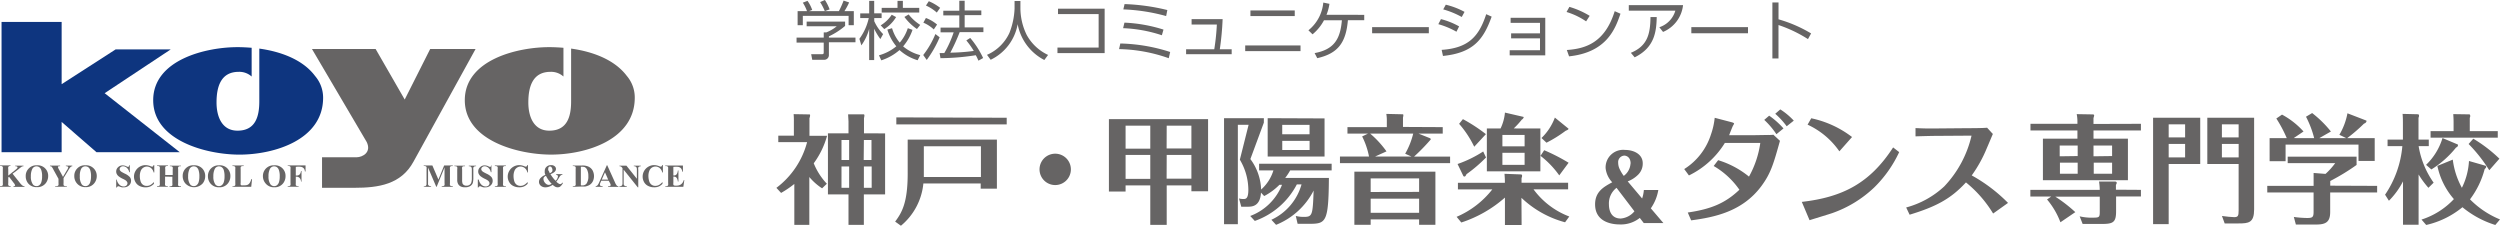 <svg id="logo" xmlns="http://www.w3.org/2000/svg" width="400" height="36.118" viewBox="0 0 400 36.118">
  <g id="ベース">
    <path id="パス_4994" data-name="パス 4994" d="M28.846,25.516,16.826,16.073,27.4,9.065H18.584L9.945,14.631V4.67H.33V25.516H9.945V20.671l5.574,4.845Z" transform="translate(-0.082 -1.162)" fill="#0e357f"/>
    <path id="パス_4995" data-name="パス 4995" d="M75.2,25.311,66.44,10.43H76.626l4.657,8.09,4.079-8.09h7.264L82.689,28.459c-1.983,3.651-5.6,4.184-9.443,4.184H68.055V27.76h5.536C74.583,27.738,76,26.949,75.2,25.311Z" transform="translate(-16.53 -2.595)" fill="#666464"/>
    <path id="パス_4996" data-name="パス 4996" d="M58.531,14.66c-1.968-2.644-5.521-3.914-8.924-4.387v8.451c0,2.419-.616,4.68-3.486,4.68-2.547,0-3.358-2.329-3.358-4.507,0-2.456.646-4.905,3.553-4.905a2.952,2.952,0,0,1,2.066.751v-4.6c-.751-.06-1.5-.1-2.163-.1-5.048-.03-13.589,1.976-13.589,8.489s8.609,8.706,13.8,8.706c5.544,0,13.386-2.351,13.386-9.1a5.319,5.319,0,0,0-1.285-3.478Z" transform="translate(-8.118 -2.498)" fill="#0e357f"/>
    <path id="パス_4997" data-name="パス 4997" d="M124.932,14.66c-1.976-2.644-5.521-3.914-8.924-4.387v8.451c0,2.419-.616,4.68-3.486,4.68-2.554,0-3.358-2.329-3.358-4.507,0-2.456.646-4.905,3.553-4.905a2.952,2.952,0,0,1,2.066.751v-4.6c-.751-.06-1.5-.1-2.163-.1C107.541,10.01,99,12.016,99,18.528s8.609,8.706,13.807,8.706c5.544,0,13.386-2.351,13.386-9.1a5.319,5.319,0,0,0-1.262-3.478Z" transform="translate(-24.631 -2.498)" fill="#666464"/>
    <path id="パス_4998" data-name="パス 4998" d="M2.013,36.56l1.194,1.5a2.066,2.066,0,0,0,.436.428.518.518,0,0,0,.278.075v.1H2.156v-.1a.391.391,0,0,0,.218-.053.105.105,0,0,0,.045-.09.939.939,0,0,0-.225-.391l-.751-.984-.12.113v.9a.916.916,0,0,0,0,.323.233.233,0,0,0,.113.113.631.631,0,0,0,.27.045v.1H0v-.1H.113a.428.428,0,0,0,.233-.053.21.21,0,0,0,.105-.12,1.187,1.187,0,0,0,0-.308V35.808a1.3,1.3,0,0,0,0-.323.27.27,0,0,0-.113-.113.383.383,0,0,0-.225-.053H0v-.09H1.683v.09a.511.511,0,0,0-.263.053.233.233,0,0,0-.1.12.864.864,0,0,0,0,.316V36.86l1.224-.977c.173-.143.263-.255.263-.338A.173.173,0,0,0,2.7,35.4a.751.751,0,0,0-.27-.038v-.09h1.33v.09a.684.684,0,0,0-.278.068A4,4,0,0,0,3,35.808Z" transform="translate(0 -8.765)" fill="#666464"/>
    <path id="パス_4999" data-name="パス 4999" d="M7.253,35.208A1.675,1.675,0,0,1,9.07,36.943a1.855,1.855,0,0,1-.376,1.112,1.683,1.683,0,0,1-1.412.646,1.713,1.713,0,0,1-1.412-.6,1.765,1.765,0,0,1-.391-1.157,1.66,1.66,0,0,1,.511-1.255A1.638,1.638,0,0,1,7.253,35.208Zm0,.165a.751.751,0,0,0-.751.473,2.6,2.6,0,0,0-.2,1.119,2.141,2.141,0,0,0,.308,1.277.691.691,0,0,0,.593.293.661.661,0,0,0,.428-.128.992.992,0,0,0,.346-.5,2.885,2.885,0,0,0,.12-.916,2.839,2.839,0,0,0-.128-1.007.969.969,0,0,0-.316-.473.751.751,0,0,0-.376-.135Z" transform="translate(-1.363 -8.758)" fill="#666464"/>
    <path id="パス_5000" data-name="パス 5000" d="M14.226,35.28v.09a.533.533,0,0,0-.255.1,2.84,2.84,0,0,0-.4.571l-.751,1.224v.811a1.345,1.345,0,0,0,0,.323.4.4,0,0,0,.113.113.436.436,0,0,0,.21.045h.2v.1H11.484v-.1h.18a.458.458,0,0,0,.24-.053.24.24,0,0,0,.105-.12,1.187,1.187,0,0,0,0-.308v-.684l-.8-1.45a2.524,2.524,0,0,0-.3-.5.518.518,0,0,0-.263-.075v-.09h1.623v.09H12.19a.361.361,0,0,0-.21.045c-.038,0-.06.053-.06.09a1.5,1.5,0,0,0,.2.451l.608,1.127.608-1.029a1.4,1.4,0,0,0,.233-.5.135.135,0,0,0-.068-.113.661.661,0,0,0-.316-.075v-.09Z" transform="translate(-2.65 -8.778)" fill="#666464"/>
    <path id="パス_5001" data-name="パス 5001" d="M17.593,35.208a1.69,1.69,0,0,1,1.825,1.735,1.818,1.818,0,0,1-.383,1.112,1.668,1.668,0,0,1-1.4.646,1.713,1.713,0,0,1-1.412-.624,1.773,1.773,0,0,1-.4-1.157,1.668,1.668,0,0,1,.518-1.255A1.63,1.63,0,0,1,17.593,35.208Zm0,.165a.751.751,0,0,0-.706.473,2.6,2.6,0,0,0-.18,1.119,2.208,2.208,0,0,0,.3,1.277.706.706,0,0,0,.6.293.676.676,0,0,0,.428-.128.977.977,0,0,0,.338-.5,2.862,2.862,0,0,0,.128-.916,3,3,0,0,0-.128-1.007.969.969,0,0,0-.316-.473.751.751,0,0,0-.436-.135Z" transform="translate(-3.936 -8.758)" fill="#666464"/>
    <path id="パス_5002" data-name="パス 5002" d="M26.933,35.17V36.3h-.1a1.187,1.187,0,0,0-.361-.684.894.894,0,0,0-.616-.263.571.571,0,0,0-.4.143.421.421,0,0,0-.15.308.376.376,0,0,0,.053.2.849.849,0,0,0,.233.233c.083.053.255.15.541.293a2.472,2.472,0,0,1,.8.548.932.932,0,0,1,.2.593.992.992,0,0,1-.331.751,1.194,1.194,0,0,1-.841.3,1.278,1.278,0,0,1-.3,0,3.345,3.345,0,0,1-.361-.12.451.451,0,0,0-.2-.053.2.2,0,0,0-.135.053.353.353,0,0,0-.12.15h-.09V37.484h.09a1.457,1.457,0,0,0,.428.819.954.954,0,0,0,.669.285.631.631,0,0,0,.451-.158.473.473,0,0,0,.165-.353.436.436,0,0,0-.068-.225.751.751,0,0,0-.188-.218,2.727,2.727,0,0,0-.466-.263,3.456,3.456,0,0,1-.661-.391,1.044,1.044,0,0,1-.308-.353.834.834,0,0,1-.113-.436.9.9,0,0,1,.3-.684,1.007,1.007,0,0,1,.751-.293,1.5,1.5,0,0,1,.323.045,1.306,1.306,0,0,1,.285.113.751.751,0,0,0,.24.083.12.12,0,0,0,.1-.045.511.511,0,0,0,.075-.2Z" transform="translate(-6.163 -8.75)" fill="#666464"/>
    <path id="パス_5003" data-name="パス 5003" d="M31.785,35.17v1.179h-.1a1.3,1.3,0,0,0-.413-.706A1.089,1.089,0,0,0,30.6,35.4a1.029,1.029,0,0,0-.586.188,1.074,1.074,0,0,0-.383.473,2.179,2.179,0,0,0-.158.841,2.855,2.855,0,0,0,.113.826,1.082,1.082,0,0,0,.361.563.992.992,0,0,0,.631.2,1.164,1.164,0,0,0,.586-.143,2.088,2.088,0,0,0,.563-.481v.293a1.908,1.908,0,0,1-.593.428,1.788,1.788,0,0,1-.751.135,2.081,2.081,0,0,1-.962-.218,1.5,1.5,0,0,1-.646-.624A1.705,1.705,0,0,1,28.54,37a1.758,1.758,0,0,1,.255-.916,1.788,1.788,0,0,1,.684-.676,1.878,1.878,0,0,1,.916-.24,2.171,2.171,0,0,1,.751.158,1.089,1.089,0,0,0,.293.09.218.218,0,0,0,.143-.06.338.338,0,0,0,.075-.188Z" transform="translate(-7.101 -8.75)" fill="#666464"/>
    <path id="パス_5004" data-name="パス 5004" d="M34.732,37.025v1.037a.977.977,0,0,0,0,.323.293.293,0,0,0,.105.113.5.5,0,0,0,.225.045h.113v.1H33.44v-.1h.113a.428.428,0,0,0,.233-.053.2.2,0,0,0,.1-.12.841.841,0,0,0,0-.308V35.808a.917.917,0,0,0,0-.323.218.218,0,0,0-.105-.113.421.421,0,0,0-.225-.053H33.44v-.09h1.765v.09h-.113a.428.428,0,0,0-.233.053.225.225,0,0,0-.1.12.894.894,0,0,0,0,.316v.962h1.194v-.924a.916.916,0,0,0,0-.323.2.2,0,0,0-.113-.113.383.383,0,0,0-.225-.053h-.113v-.09h1.773v.09h-.113a.413.413,0,0,0-.233.053.24.24,0,0,0-.105.12.894.894,0,0,0,0,.315V38.1a.976.976,0,0,0,0,.323.263.263,0,0,0,.113.113.5.5,0,0,0,.225.045h.113v.1H35.446v-.1h.113a.413.413,0,0,0,.233-.053.21.21,0,0,0,.105-.12.841.841,0,0,0,0-.308V37.048Z" transform="translate(-8.32 -8.765)" fill="#666464"/>
    <path id="パス_5005" data-name="パス 5005" d="M40.7,35.209a1.735,1.735,0,0,1,1.315.473,1.713,1.713,0,0,1,.5,1.262,1.855,1.855,0,0,1-.376,1.134,1.886,1.886,0,0,1-2.825,0,1.773,1.773,0,0,1-.4-1.157,1.668,1.668,0,0,1,.518-1.255A1.638,1.638,0,0,1,40.7,35.209Zm0,.165a.751.751,0,0,0-.714.473,2.6,2.6,0,0,0-.2,1.119,2.141,2.141,0,0,0,.308,1.277.691.691,0,0,0,.593.293.661.661,0,0,0,.428-.128.992.992,0,0,0,.346-.5,2.884,2.884,0,0,0,.12-.916,3,3,0,0,0-.128-1.007.969.969,0,0,0-.315-.473.751.751,0,0,0-.413-.135Z" transform="translate(-9.683 -8.759)" fill="#666464"/>
    <path id="パス_5006" data-name="パス 5006" d="M46.063,35.208a1.675,1.675,0,0,1,1.818,1.735,1.855,1.855,0,0,1-.376,1.134,1.683,1.683,0,0,1-1.412.646A1.713,1.713,0,0,1,44.68,38.1a1.765,1.765,0,0,1-.391-1.157,1.7,1.7,0,0,1,1.773-1.735Zm0,.165a.751.751,0,0,0-.706.473,2.6,2.6,0,0,0-.2,1.119,2.148,2.148,0,0,0,.3,1.277.691.691,0,0,0,.593.293.661.661,0,0,0,.428-.128.992.992,0,0,0,.346-.5,2.885,2.885,0,0,0,.12-.916,3.282,3.282,0,0,0-.12-1.007.924.924,0,0,0-.323-.473.751.751,0,0,0-.413-.135Z" transform="translate(-11.019 -8.758)" fill="#666464"/>
    <path id="パス_5007" data-name="パス 5007" d="M52.643,37.466l-.128,1.194h-3v-.1h.113a.428.428,0,0,0,.233-.053.24.24,0,0,0,.105-.12,1.187,1.187,0,0,0,0-.308V35.828a1.3,1.3,0,0,0,0-.323.27.27,0,0,0-.113-.113.421.421,0,0,0-.225-.053H49.51v-.09h1.8v.09H51.17a.458.458,0,0,0-.24.053.278.278,0,0,0-.105.12,1.269,1.269,0,0,0,0,.315v2.156a1,1,0,0,0,0,.331.158.158,0,0,0,.113.105,1.1,1.1,0,0,0,.308,0h.278a1,1,0,0,0,.451-.1.841.841,0,0,0,.308-.3,2.186,2.186,0,0,0,.248-.608Z" transform="translate(-12.318 -8.77)" fill="#666464"/>
    <path id="パス_5008" data-name="パス 5008" d="M57.8,35.208a1.675,1.675,0,0,1,1.818,1.735,1.81,1.81,0,0,1-.376,1.134,1.683,1.683,0,0,1-1.4.646,1.713,1.713,0,0,1-1.42-.623A1.765,1.765,0,0,1,56,36.943a1.7,1.7,0,0,1,1.773-1.735Zm0,.165a.751.751,0,0,0-.706.473,2.479,2.479,0,0,0-.2,1.119,2.141,2.141,0,0,0,.308,1.277.751.751,0,0,0,1.029.165,1.029,1.029,0,0,0,.338-.5,2.885,2.885,0,0,0,.12-.916,2.839,2.839,0,0,0-.128-1.007.969.969,0,0,0-.316-.473.751.751,0,0,0-.413-.135Z" transform="translate(-13.933 -8.758)" fill="#666464"/>
    <path id="パス_5009" data-name="パス 5009" d="M62.572,35.463v1.39h.09a.909.909,0,0,0,.376-.068.6.6,0,0,0,.233-.225,1.029,1.029,0,0,0,.135-.436h.083v1.7h-.083a.886.886,0,0,0-.263-.631.751.751,0,0,0-.481-.158h-.09v1.029a1.39,1.39,0,0,0,0,.323.4.4,0,0,0,.113.113.5.5,0,0,0,.225.045h.113v.1H61.28v-.1h.105a.436.436,0,0,0,.24-.053.18.18,0,0,0,.1-.12.841.841,0,0,0,0-.308V35.808a.917.917,0,0,0,0-.323.218.218,0,0,0-.105-.113.428.428,0,0,0-.233-.053H61.28v-.09h2.855V36.2h-.105a.864.864,0,0,0-.18-.5.751.751,0,0,0-.413-.233,2.876,2.876,0,0,0-.556-.038Z" transform="translate(-15.246 -8.765)" fill="#666464"/>
    <path id="パス_5010" data-name="パス 5010" d="M92.6,37.5l.916-2.254H94.9v.09h-.113a.458.458,0,0,0-.24.053.263.263,0,0,0-.1.12,1.066,1.066,0,0,0,0,.308v2.254a1.248,1.248,0,0,0,0,.323.315.315,0,0,0,.113.113.5.5,0,0,0,.225.045H94.9v.1H93.135v-.1h.105a.436.436,0,0,0,.24-.053.233.233,0,0,0,.1-.12.842.842,0,0,0,0-.308V35.563l-1.262,3.095h-.06l-1.315-3.065v2.381a2.7,2.7,0,0,0,0,.308.353.353,0,0,0,.143.2.609.609,0,0,0,.346.075v.1H90.265v-.1h0a.5.5,0,0,0,.21,0,.255.255,0,0,0,.143-.1.5.5,0,0,0,.083-.18s0-.105,0-.263V35.811a1.089,1.089,0,0,0,0-.316.27.27,0,0,0-.113-.113.428.428,0,0,0-.233-.053H90.25v-.09h1.382Z" transform="translate(-22.454 -8.768)" fill="#666464"/>
    <path id="パス_5011" data-name="パス 5011" d="M96.72,35.28h1.75v.09h-.09a.751.751,0,0,0-.27.038.233.233,0,0,0-.105.12,1.143,1.143,0,0,0,0,.361v1.66a1.713,1.713,0,0,0,.068.6.533.533,0,0,0,.225.24.751.751,0,0,0,.4.1.826.826,0,0,0,.466-.12.751.751,0,0,0,.293-.338,2.254,2.254,0,0,0,.1-.751v-1.39a.676.676,0,0,0-.053-.323.24.24,0,0,0-.12-.135.751.751,0,0,0-.315-.06v-.09h1.172v.09h-.068a.458.458,0,0,0-.24.06.353.353,0,0,0-.135.173.848.848,0,0,0,0,.285v1.285a3.335,3.335,0,0,1-.083.864.992.992,0,0,1-.383.488,1.427,1.427,0,0,1-.834.218,1.615,1.615,0,0,1-.676-.113.954.954,0,0,1-.458-.413,1.322,1.322,0,0,1-.143-.669v-1.66a1.141,1.141,0,0,0,0-.361.248.248,0,0,0-.113-.12.827.827,0,0,0-.293-.038Z" transform="translate(-24.064 -8.778)" fill="#666464"/>
    <path id="パス_5012" data-name="パス 5012" d="M103.953,35.17V36.3h-.1a1.187,1.187,0,0,0-.361-.684.894.894,0,0,0-.616-.263.571.571,0,0,0-.4.143.421.421,0,0,0-.15.308.451.451,0,0,0,.053.2.849.849,0,0,0,.233.233c.083.053.255.15.541.293a2.389,2.389,0,0,1,.8.548.931.931,0,0,1,.2.593.962.962,0,0,1-.331.751,1.2,1.2,0,0,1-.841.3,1.314,1.314,0,0,1-.3,0,1.429,1.429,0,0,1-.361-.12.451.451,0,0,0-.2-.053.2.2,0,0,0-.135.053.308.308,0,0,0-.12.15h-.09V37.484h.158a1.5,1.5,0,0,0,.421.819.977.977,0,0,0,.684.285.631.631,0,0,0,.443-.158.451.451,0,0,0,.165-.353.5.5,0,0,0-.06-.225.871.871,0,0,0-.2-.218,2.728,2.728,0,0,0-.466-.263,3.711,3.711,0,0,1-.661-.391,1.135,1.135,0,0,1-.308-.353.834.834,0,0,1-.113-.436.9.9,0,0,1,.3-.684,1.007,1.007,0,0,1,.751-.293,1.5,1.5,0,0,1,.323.045,1.306,1.306,0,0,1,.285.113.751.751,0,0,0,.233.083.128.128,0,0,0,.105-.045.51.51,0,0,0,.075-.2Z" transform="translate(-25.325 -8.75)" fill="#666464"/>
    <path id="パス_5013" data-name="パス 5013" d="M107.165,38.563v.1H105.4v-.1h.113a.428.428,0,0,0,.233-.053.24.24,0,0,0,.105-.12,1.188,1.188,0,0,0,0-.308V35.828a1.3,1.3,0,0,0,0-.323.233.233,0,0,0-.113-.113.421.421,0,0,0-.225-.053H105.4v-.09h1.765v.09h-.105a.436.436,0,0,0-.24.053.278.278,0,0,0-.105.12,1.269,1.269,0,0,0,0,.315v2.254a.976.976,0,0,0,0,.323.293.293,0,0,0,.105.113.511.511,0,0,0,.233.045Z" transform="translate(-26.223 -8.77)" fill="#666464"/>
    <path id="パス_5014" data-name="パス 5014" d="M111.378,35.17v1.179h-.09a1.254,1.254,0,0,0-.413-.706,1.089,1.089,0,0,0-.676-.248,1.029,1.029,0,0,0-.586.188,1.074,1.074,0,0,0-.383.473,2.178,2.178,0,0,0-.158.841,2.855,2.855,0,0,0,.113.826,1.082,1.082,0,0,0,.361.563,1.007,1.007,0,0,0,.631.2,1.164,1.164,0,0,0,.586-.143,2.088,2.088,0,0,0,.563-.481v.293a2,2,0,0,1-.593.428,1.765,1.765,0,0,1-.751.135,2.081,2.081,0,0,1-.962-.218,1.5,1.5,0,0,1-.646-.623A1.705,1.705,0,0,1,108.14,37a1.758,1.758,0,0,1,.255-.916,1.788,1.788,0,0,1,.684-.676,1.878,1.878,0,0,1,.916-.24,2.208,2.208,0,0,1,.751.158,1.172,1.172,0,0,0,.293.09.188.188,0,0,0,.135-.06.293.293,0,0,0,.083-.188Z" transform="translate(-26.905 -8.75)" fill="#666464"/>
    <path id="パス_5015" data-name="パス 5015" d="M117.512,36.612h1.037v.1a.556.556,0,0,0-.278.105,1.4,1.4,0,0,0-.263.368,5.258,5.258,0,0,1-.443.639,2.51,2.51,0,0,0,.413.316.428.428,0,0,0,.218.068.436.436,0,0,0,.338-.24l.1.053a1.5,1.5,0,0,1-.436.571.676.676,0,0,1-.4.128.887.887,0,0,1-.376-.083,1.8,1.8,0,0,1-.428-.316,2.411,2.411,0,0,1-.586.3,1.66,1.66,0,0,1-.571.1,1.082,1.082,0,0,1-.751-.255.8.8,0,0,1-.285-.608.887.887,0,0,1,.27-.646,2.1,2.1,0,0,1,.751-.481,1.959,1.959,0,0,1-.1-.323,1.335,1.335,0,0,1,0-.293A.879.879,0,0,1,116,35.44a1,1,0,0,1,.751-.27.811.811,0,0,1,.556.18.549.549,0,0,1,.21.413.638.638,0,0,1-.218.481,1.893,1.893,0,0,1-.661.368,5.418,5.418,0,0,0,.819,1.067,1.149,1.149,0,0,0,.376-.7.248.248,0,0,0-.075-.18.323.323,0,0,0-.21-.09Zm-1.593.27a.751.751,0,0,0-.285.18.443.443,0,0,0-.12.308.947.947,0,0,0,.135.473,1.179,1.179,0,0,0,.331.361.706.706,0,0,0,.383.128.661.661,0,0,0,.218-.045l.255-.12A4.9,4.9,0,0,1,115.919,36.882Zm.593-.421a.789.789,0,0,0,.353-.21.383.383,0,0,0,.09-.263.751.751,0,0,0-.15-.473.3.3,0,0,0-.24-.128.255.255,0,0,0-.2.09.33.33,0,0,0-.083.248.824.824,0,0,0,0,.263A1.459,1.459,0,0,1,116.513,36.461Z" transform="translate(-28.562 -8.75)" fill="#666464"/>
    <path id="パス_5016" data-name="パス 5016" d="M122,38.66v-.1h.113a.458.458,0,0,0,.225-.045.331.331,0,0,0,.12-.128,1.112,1.112,0,0,0,0-.308V35.828a1.166,1.166,0,0,0,0-.323.233.233,0,0,0-.113-.113.4.4,0,0,0-.225-.053H122v-.09h1.5a2.381,2.381,0,0,1,.977.165,1.5,1.5,0,0,1,.684.608,1.968,1.968,0,0,1,.12,1.585,1.458,1.458,0,0,1-.3.5,1.323,1.323,0,0,1-.421.316,2.178,2.178,0,0,1-.578.188,3.409,3.409,0,0,1-.481,0Zm1.292-3.2V38.1a.894.894,0,0,0,0,.263.1.1,0,0,0,.068.068.391.391,0,0,0,.188,0,.751.751,0,0,0,.646-.285,1.968,1.968,0,0,0,.293-1.194,2.254,2.254,0,0,0-.2-1.037.864.864,0,0,0-.413-.421,1.878,1.878,0,0,0-.586-.038Z" transform="translate(-30.353 -8.769)" fill="#666464"/>
    <path id="パス_5017" data-name="パス 5017" d="M128.958,37.676h-1.194l-.143.331a.826.826,0,0,0-.075.27.24.24,0,0,0,.12.218,1.2,1.2,0,0,0,.331.053v.1H126.87v-.1a.5.5,0,0,0,.3-.15,2.126,2.126,0,0,0,.285-.511l1.209-2.7h.053l1.255,2.772a1.727,1.727,0,0,0,.293.5.368.368,0,0,0,.24.09v.1h-1.645v-.1h.068a.5.5,0,0,0,.278-.053.143.143,0,0,0,.06-.113.374.374,0,0,0,0-.09l-.075-.2Zm-.083-.18-.511-1.172-.518,1.172Z" transform="translate(-31.565 -8.755)" fill="#666464"/>
    <path id="パス_5018" data-name="パス 5018" d="M133.049,35.28l1.675,2.1v-1.45a.668.668,0,0,0-.09-.413.473.473,0,0,0-.4-.143v-.09h1.119v.09a.984.984,0,0,0-.293.075.286.286,0,0,0-.113.143.9.9,0,0,0,0,.338v2.817h-.083l-2.254-2.817v2.148c0,.2,0,.331.135.4a.466.466,0,0,0,.3.1h.075v.1H131.93v-.1a.541.541,0,0,0,.391-.113.534.534,0,0,0,.105-.383V35.686l-.068-.09a.616.616,0,0,0-.188-.173.668.668,0,0,0-.24-.053v-.09Z" transform="translate(-32.824 -8.778)" fill="#666464"/>
    <path id="パス_5019" data-name="パス 5019" d="M140.118,35.17v1.179h-.1a1.247,1.247,0,0,0-.406-.706,1.05,1.05,0,0,0-1.653.413,2.18,2.18,0,0,0-.158.841,2.848,2.848,0,0,0,.12.826,1.082,1.082,0,0,0,.361.563.977.977,0,0,0,.631.2,1.21,1.21,0,0,0,.586-.143,2.073,2.073,0,0,0,.556-.481v.293a1.885,1.885,0,0,1-.586.428,1.818,1.818,0,0,1-.751.135,2.081,2.081,0,0,1-.962-.218,1.5,1.5,0,0,1-.654-.624A1.773,1.773,0,0,1,136.88,37a1.818,1.818,0,0,1,.939-1.593,1.848,1.848,0,0,1,.909-.24,2.141,2.141,0,0,1,.751.158,1.2,1.2,0,0,0,.3.09.188.188,0,0,0,.135-.06.293.293,0,0,0,.075-.188Z" transform="translate(-34.056 -8.75)" fill="#666464"/>
    <path id="パス_5020" data-name="パス 5020" d="M142.987,35.468v1.375h.068a.533.533,0,0,0,.466-.2,1.322,1.322,0,0,0,.188-.6h.09v1.773h-.09a1.435,1.435,0,0,0-.128-.473.526.526,0,0,0-.225-.248.8.8,0,0,0-.368-.068v.954a1.5,1.5,0,0,0,0,.346.188.188,0,0,0,.09.1.361.361,0,0,0,.21.045h.2a1.187,1.187,0,0,0,.751-.225,1.262,1.262,0,0,0,.413-.669h.09l-.158,1.082H141.7v-.1h.113a.473.473,0,0,0,.24-.053.233.233,0,0,0,.1-.12.842.842,0,0,0,0-.308V35.828a1.853,1.853,0,0,0,0-.285.241.241,0,0,0-.09-.135.458.458,0,0,0-.263-.068h-.113v-.09h2.832v1h-.09a1.359,1.359,0,0,0-.2-.526.834.834,0,0,0-.376-.24,2.57,2.57,0,0,0-.526-.038Z" transform="translate(-35.25 -8.77)" fill="#666464"/>
    <path id="パス_5021" data-name="パス 5021" d="M172.679,36.179a9.082,9.082,0,0,1-2.043-1.81v7.655h-2.4V35.48a16.164,16.164,0,0,1-2.118,1.435l-.751-.811a13.379,13.379,0,0,0,4.913-7.317H165.67V27.751h2.494V25.58a12.561,12.561,0,0,0-.038-1.27l2.532.045c.1,0,.1.09.1.143a1.293,1.293,0,0,1-.1.458v2.817h2.817a13.394,13.394,0,0,1-2.133,4.4,10.45,10.45,0,0,0,2.1,3.275ZM182.76,27.39v9.766h-3.4v4.875h-2.456V37.148h-3.29V27.382h3.29V25.5c0-.09-.06-.977-.06-1.164h2.441c.075,0,.165,0,.165.21a2.447,2.447,0,0,1-.068.4v2.434Zm-5.754,1.059h-1.224v3.2h1.224Zm0,4.237h-1.224V36.1h1.224Zm2.329-1.037h1.247v-3.2h-1.217Zm.03,4.447h1.247v-3.41h-1.247Z" transform="translate(-41.144 -6.048)" fill="#666464"/>
    <path id="パス_5022" data-name="パス 5022" d="M195.175,35.577a10.013,10.013,0,0,1-3.591,6.761l-.924-.661c1.037-1.4,2.006-2.93,2.006-7.692V28.561h14.273v7.85h-2.592v-.834ZM208.509,25.06v1.059H190.848V25Zm-4.124,9.48V29.627H195.25V34.54Z" transform="translate(-47.436 -6.22)" fill="#666464"/>
    <path id="パス_5023" data-name="パス 5023" d="M226.418,35.272a2.509,2.509,0,1,1-.735-1.8A2.524,2.524,0,0,1,226.418,35.272Z" transform="translate(-55.076 -8.146)" fill="#666464"/>
    <path id="パス_5024" data-name="パス 5024" d="M245.437,42.287h-2.629v-6.31h-3.951v.977H236.19V25.37h15.865V36.916h-2.667v-.939h-3.951Zm-2.629-15.865h-3.951V30.1h3.951Zm0,4.68h-3.951v3.831h3.951Zm2.614-1.037h3.966V26.422h-3.951Zm0,4.838h3.966V31.1h-3.951Z" transform="translate(-58.764 -6.312)" fill="#666464"/>
    <path id="パス_5025" data-name="パス 5025" d="M264.9,40.818a8.761,8.761,0,0,0,5.086-4.988h-.413a9.765,9.765,0,0,1-2.441,1.8l-.511-.548c-.128,2.254-1.5,2.254-2.133,2.254h-1.022l-.361-1.322a2.532,2.532,0,0,0,.684.09c.376,0,.811,0,.811-1.5a9.533,9.533,0,0,0-1.36-4.793l1.4-5.581h-1.72v15.9H260.71V25.17h6.37v.714l-2.156,5.829a8.631,8.631,0,0,1,1.72,4.875,6.709,6.709,0,0,0,1.968-3.065h-2.291V32.464h11.606v1.059h-6.633a9.13,9.13,0,0,1-.8,1.209h6.994c-.053,7.106-.466,7.339-3.133,7.339h-1.871l-.293-1.255a5.168,5.168,0,0,0,1.285.15c1.382,0,1.42-.285,1.57-4.214a11.629,11.629,0,0,1-6.01,5.484l-.751-.811a8.849,8.849,0,0,0,4.823-5.657h-.751a12.1,12.1,0,0,1-6.723,5.844Zm11.892-15.61v6.1h-9.1V25.17Zm-2.4,2.532v-1.5h-4.372v1.5ZM270.025,28.8v1.457H274.4V28.8Z" transform="translate(-64.864 -6.262)" fill="#666464"/>
    <path id="パス_5026" data-name="パス 5026" d="M301.844,26.378v1.037h-3.869l1.871.751a.413.413,0,0,1,.09.173,32,32,0,0,1-2.682,2.757h5.769V32.14H285.4V31.081h4.65a12.309,12.309,0,0,0-1.1-3.215l.931-.451H286.6V26.378h6.3v-.969a6.249,6.249,0,0,0-.083-1.149l2.577.06c.09,0,.15,0,.15.165a2.263,2.263,0,0,1-.06.361v1.5ZM290.313,41.14V42h-2.607V33.507h12.966V42h-2.607V41.14Zm-.075-13.724a15.584,15.584,0,0,1,2.607,2.84l-1.825.826h5.822l-1.007-.451a12.373,12.373,0,0,0,1.285-3.215Zm7.828,9.322V34.582h-7.752v2.171Zm0,3.343V37.827h-7.752V40.08Z" transform="translate(-71.007 -6.036)" fill="#666464"/>
    <path id="パス_5027" data-name="パス 5027" d="M320.647,41.964H317.98V37.577A19.839,19.839,0,0,1,311,41.566l-.751-.909a14.412,14.412,0,0,0,5.709-4.387h-5.5V35.21h7.512v-.323c0-.323-.038-.826-.06-1.112l2.689.1a.248.248,0,0,1,.128.2.925.925,0,0,1-.09.376V35.2h7.452v1.059h-5.536a12.65,12.65,0,0,0,5.724,4.349l-.676.924a16.2,16.2,0,0,1-6.979-3.914Zm-5.694-10.8a22.846,22.846,0,0,1-3.118,2.667c-.135.27-.21.383-.323.383a.345.345,0,0,1-.173-.06l-.939-1.946a18.777,18.777,0,0,0,4.1-2.006Zm-1.886-1.72a16.277,16.277,0,0,0-2.419-3.666l.608-.751a26.355,26.355,0,0,1,3.681,2.4Zm10.584-2.922v6.858h-8.564V26.519h2.194a7.353,7.353,0,0,0,.7-2.539l2.952.684c.06.038.038.09.038.113a.749.749,0,0,1-.3.338,12.864,12.864,0,0,1-1.285,1.4Zm-6.077,2.855h3.553V27.556h-3.553Zm3.553,1.037h-3.553v1.931h3.553Zm5.544,3.613a14.6,14.6,0,0,0-3-3.125L324.26,30a29.9,29.9,0,0,1,3.906,2.006Zm1.435-7.512c.188.143-.285.323-.413.376a20.677,20.677,0,0,1-3.065,1.908l-.8-.751a8.812,8.812,0,0,0,2.141-3.268Z" transform="translate(-77.19 -5.966)" fill="#666464"/>
    <path id="パス_5028" data-name="パス 5028" d="M347.267,39.7a5.567,5.567,0,0,0,.278-1.36h2.314a7.25,7.25,0,0,1-1.2,2.937l2.013,2.359h-3.14l-.639-.826a4.83,4.83,0,0,1-3.2,1.044c-.751,0-3.951-.12-3.951-3.215,0-2.051,1.4-2.8,2.742-3.531a3.883,3.883,0,0,1-1.059-2.254,2.812,2.812,0,0,1,3.1-2.922c1.375,0,2.84.654,2.84,2.141a2.479,2.479,0,0,1-.669,1.75,4.709,4.709,0,0,1-1.735,1.142Zm-4.094-1.705a3.147,3.147,0,0,0-1.217,2.659c0,.856.293,2.254,1.893,2.254a3.177,3.177,0,0,0,2.186-1.157Zm2.254-3.876c0-1.1-.751-1.277-1.007-1.277a1.037,1.037,0,0,0-.984,1.142,2.382,2.382,0,0,0,.285,1.112,6.011,6.011,0,0,0,.609.992,2.667,2.667,0,0,0,1.082-1.983Z" transform="translate(-84.527 -7.944)" fill="#666464"/>
    <path id="パス_5029" data-name="パス 5029" d="M359.293,39.8c3.756-.548,6.01-1.5,8.263-3.643a12.883,12.883,0,0,0-4.117-3.8l.714-.931a14.378,14.378,0,0,1,4.935,2.629,15.437,15.437,0,0,0,1.81-5.386h-5.672a13.844,13.844,0,0,1-5.747,5.2l-.751-1.022a10.156,10.156,0,0,0,4.289-5.574,11.327,11.327,0,0,0,.586-2.629l2.727.714c.173.045.376.12.376.233a3.131,3.131,0,0,1-.188.338c-.075.15-.473,1.134-.6,1.5H369.8l2.359-.038a5.257,5.257,0,0,0,.834-.038l1.052.977c-1.037,3.7-1.457,5.2-3,7.279-3.042,4.064-7.512,4.95-11.208,5.446Zm14.183-12.53a12.769,12.769,0,0,0-1.946-2.291l.789-.676a13.023,13.023,0,0,1,2.291,2.043ZM374.1,23.3a11.05,11.05,0,0,1,2.156,1.8L375.121,26A12.368,12.368,0,0,0,373.288,24Z" transform="translate(-89.251 -5.797)" fill="#666464"/>
    <path id="パス_5030" data-name="パス 5030" d="M383.77,38.569c6.543-.751,10.907-3,14.611-8.714l.969.751a19.352,19.352,0,0,1-3.989,5.649,18.69,18.69,0,0,1-6.761,4.124c-.511.173-3,.931-3.591,1.119Zm6.01-8.09a12.6,12.6,0,0,0-5.086-4.267l.586-1.022a16.242,16.242,0,0,1,6.528,3Z" transform="translate(-95.481 -6.267)" fill="#666464"/>
    <path id="パス_5031" data-name="パス 5031" d="M419.912,40.932a19.209,19.209,0,0,0-4.349-4.98c-2.464,2.689-4.9,3.914-9.014,5.168L406,39.963a14.446,14.446,0,0,0,6.085-3.365,17.48,17.48,0,0,0,4.372-8.128l-5.672.038c-.706,0-2.577.053-3.29.075V27.26c1.232.06,1.968.075,3.29.06l5.161-.045c.263,0,2.306,0,3-.075l.924,1.007c-.09.188-.811,1.923-.962,2.254a21.155,21.155,0,0,1-2.419,4.372,25.341,25.341,0,0,1,5.807,4.4Z" transform="translate(-101.012 -6.767)" fill="#666464"/>
    <path id="パス_5032" data-name="パス 5032" d="M450.141,25.857v1.067h-7.587v1.315h5.506v6.641h-13.6V28.239h5.521V26.924h-7.512V25.857h7.512V25.58a6.281,6.281,0,0,0-.113-1.27l2.682.045c.037.038.113.113.113.165a3.557,3.557,0,0,1-.113.421v.939Zm0,10.569v1.059h-3.974v2.366c0,1.758-.458,2.028-2.254,2.028h-3.1l-.473-1.217a8.173,8.173,0,0,0,2.156.21c.984,0,1.059-.075,1.059-.962v-2.4h-7.121a22.924,22.924,0,0,1,3.208,2.479l-2.381,1.623a12.476,12.476,0,0,0-2.141-3.651l.676-.473H432.45V36.427h11.1a8.468,8.468,0,0,0-.113-1.337h2.554c.15,0,.285.1.285.21s-.135.3-.135.383V36.4Zm-10.119-5.409V29.336h-2.877v1.72Zm-2.84,1.059v1.765h2.84V32.077Zm8.346-1.059V29.336h-2.975v1.72Zm-2.937,1.059v1.765h2.937V32.077Z" transform="translate(-107.593 -6.048)" fill="#666464"/>
    <path id="パス_5033" data-name="パス 5033" d="M466.132,25.07v7.407h-5.048V42.1H458.59V25.07Zm-2.419,3.155v-2.1h-2.629v2.1Zm-2.629,1.037v2.156h2.629V29.262Zm13.672-4.192V39.733c0,2.156-.871,2.254-2.531,2.254h-2.179l-.436-1.194c.458.075,1.608.188,1.953.188.616,0,.714-.21.714-1.059V32.477h-5.011V25.07Zm-2.479,3.155v-2.1H469.6v2.1ZM469.6,29.262v2.156h2.682V29.262Z" transform="translate(-114.096 -6.237)" fill="#666464"/>
    <path id="パス_5034" data-name="パス 5034" d="M500.488,35.731V36.79h-7.512v3.118c0,1.57-.661,2.006-2.216,2.006h-3.275l-.323-1.209a16.858,16.858,0,0,0,2.1.165c.871,0,1.059-.113,1.059-.984V36.79H482.91V35.731h7.414V33.665l1.908.15a11.308,11.308,0,0,0,1.547-1.72h-7.6V31.059H497.2v1.322a34.018,34.018,0,0,1-4.214,2.569V35.7Zm-10.074-7.64a15.728,15.728,0,0,0-1.307-3.425l.984-.586a17.541,17.541,0,0,1,3,2.952l-1.855,1.059h4.312l-1.1-.533a10.621,10.621,0,0,0,1.292-3.441l3,1.157a.09.09,0,0,1,.053.09.518.518,0,0,1-.4.4,25.445,25.445,0,0,1-2.7,2.329H500.1v3.651h-2.592V29.128H485.84V31.78h-2.554V28.091h2.742a20.5,20.5,0,0,0-1.668-3.14l.909-.623a12.77,12.77,0,0,1,3.44,2.7l-1.57,1.059Z" transform="translate(-120.147 -5.991)" fill="#666464"/>
    <path id="パス_5035" data-name="パス 5035" d="M514.934,36.084a14.824,14.824,0,0,1-1.57-2.133v8.038H510.87V35.055a12.336,12.336,0,0,1-2.254,3.1L508,37.188a16.317,16.317,0,0,0,2.764-7.767H508.4V28.377h2.456V25.958c0-.623,0-1.112-.053-1.7l2.509.06a.263.263,0,0,1,.12.24.754.754,0,0,1-.083.323v3.493h1.645v1.044h-1.623a14,14,0,0,0,2.4,5.844Zm3.9-4.507a12.561,12.561,0,0,0,1.457,4.507,10.945,10.945,0,0,0,1.134-4.289l2.622.751c.1,0,.135.1.135.2s-.135.248-.248.346a13.811,13.811,0,0,1-2.344,4.838,14.276,14.276,0,0,0,4.8,3.215l-.751.886a15.385,15.385,0,0,1-5.258-2.84,14.018,14.018,0,0,1-5.8,2.84l-.751-.864a12.185,12.185,0,0,0,5.183-3.275,11.719,11.719,0,0,1-2.644-5.311Zm-4.274.834a9.9,9.9,0,0,0,2.629-4.289l2.419,1.022s.06.038.06.075c0,.248-.113.316-.323.436a15.6,15.6,0,0,1-3.936,3.493Zm11.471-5.394v1.044h-10.75V27.017h3.681v-1.4c0-.173,0-.661-.053-1.322l2.584.038c.083,0,.135.173.135.24a.6.6,0,0,1-.075.308v2.133Zm-1.36,6.258a23.964,23.964,0,0,0-3.305-4.2l.751-.849a22.871,22.871,0,0,1,4.177,3.2Z" transform="translate(-126.389 -6.036)" fill="#666464"/>
    <path id="パス_5036" data-name="パス 5036" d="M177.427,4.147a11.373,11.373,0,0,1-2.592,1.668v.2h4.252v.751h-4.252V8.774a.751.751,0,0,1-.841.789h-1.825L172,8.676h1.668c.315,0,.338-.083.338-.316V6.813H169.66v-.8h4.349V5.183h.413a6.01,6.01,0,0,0,1.66-.977h-4.808V3.456h6.152Zm-.992-2.366a14.413,14.413,0,0,0,.751-1.69l.886.3a9.766,9.766,0,0,1-.751,1.39h1.5V4.034h-.834v-1.5h-7.324v1.5h-.834V1.78h1.5a6.363,6.363,0,0,0-.669-1.352l.751-.293a5.659,5.659,0,0,1,.751,1.45l-.511.2Zm-2.254,0a9.173,9.173,0,0,0-.751-1.45L174.2,0a7.641,7.641,0,0,1,.751,1.5Z" transform="translate(-42.211)" fill="#666464"/>
    <path id="パス_5037" data-name="パス 5037" d="M186.4,6.295a10.094,10.094,0,0,1-.992-1.653V9.66h-.8v-5a8.129,8.129,0,0,1-1.247,2.644l-.316-1.044a8.88,8.88,0,0,0,1.5-3.32h-1.367V2.193h1.435V.18h.8v2H186.6v.751h-1.179v.5a7.039,7.039,0,0,0,1.42,2.073Zm-.225,2.6a7.467,7.467,0,0,0,2.779-1.442,7.429,7.429,0,0,1-1.435-2.674l.751-.225A6.393,6.393,0,0,0,189.5,6.866a6.693,6.693,0,0,0,1.292-2.314l.751.27a8.09,8.09,0,0,1-1.5,2.644,6.881,6.881,0,0,0,2.742,1.4l-.421.819a7.549,7.549,0,0,1-2.9-1.63A8.376,8.376,0,0,1,186.551,9.7Zm.278-4.793a5.536,5.536,0,0,0,1.765-1.7l.7.376A5.74,5.74,0,0,1,187.024,4.7ZM190,.18V1.3h2.622V2.05h-6.01V1.3h2.532V.18Zm2.254,4.507a8.2,8.2,0,0,1-2.006-1.931l.676-.4a7.617,7.617,0,0,0,1.855,1.675Z" transform="translate(-45.542 -0.045)" fill="#666464"/>
    <path id="パス_5038" data-name="パス 5038" d="M196.64,8.844a14.054,14.054,0,0,0,1.946-3.358l.684.518A17.541,17.541,0,0,1,197.2,9.633Zm1.69-4.094a5.664,5.664,0,0,0-1.668-1.082l.406-.751a6.009,6.009,0,0,1,1.788,1.052Zm.481-2.7A6.7,6.7,0,0,0,197.076.926l.458-.691a7.677,7.677,0,0,1,1.81,1.059ZM204.16,6.11a14.32,14.32,0,0,1,2.066,3.215l-.751.421c-.128-.285-.218-.5-.421-.871a37.77,37.77,0,0,1-5.657.473l-.135-.819h.751a17.639,17.639,0,0,0,1.5-3.32h-2.1V4.457h3V2.5h-2.562V1.753h2.562V.16h.856V1.715h2.667v.751h-2.667V4.427h3v.751h-3.794a29.824,29.824,0,0,1-1.5,3.29,31.413,31.413,0,0,0,3.756-.278,13.71,13.71,0,0,0-1.194-1.683Z" transform="translate(-48.924 -0.04)" fill="#666464"/>
    <path id="パス_5039" data-name="パス 5039" d="M215.569.21V1.442a9.766,9.766,0,0,0,1.007,4.2,7.512,7.512,0,0,0,3.418,3.2l-.6.811a8.12,8.12,0,0,1-4.267-5.732,7.805,7.805,0,0,1-4.319,5.694l-.586-.789a7.031,7.031,0,0,0,3.591-3.516,11.831,11.831,0,0,0,.819-3.861V.21Z" transform="translate(-52.302 -0.052)" fill="#666464"/>
    <path id="パス_5040" data-name="パス 5040" d="M232.78,1.85V8.956h-7.55V8.07h6.588V2.714h-6.5V1.85Z" transform="translate(-56.037 -0.46)" fill="#666464"/>
    <path id="パス_5041" data-name="パス 5041" d="M246.3,9.531a25.06,25.06,0,0,0-7.948-1.457l.2-.9a27.892,27.892,0,0,1,7.978,1.36Zm-1.1-3.673a22.371,22.371,0,0,0-6.2-1.134l.21-.886a24.038,24.038,0,0,1,6.25,1.112Zm.684-3.072a29.77,29.77,0,0,0-6.851-1.067l.2-.849a33.113,33.113,0,0,1,6.843.954Z" transform="translate(-59.301 -0.216)" fill="#666464"/>
    <path id="パス_5042" data-name="パス 5042" d="M258.474,4.07a45.445,45.445,0,0,1-.451,4.83h1.9v.789H252.63V8.9h4.507a35.322,35.322,0,0,0,.413-3.966h-4.041V4.07Z" transform="translate(-62.854 -1.013)" fill="#666464"/>
    <path id="パス_5043" data-name="パス 5043" d="M274.069,7.826v.909H265.22V7.826Zm-.924-5.6v.9h-7.091v-.9Z" transform="translate(-65.986 -0.555)" fill="#666464"/>
    <path id="パス_5044" data-name="パス 5044" d="M287.612,2.511v.856H285c-.308,3.553-1.547,5.319-4.905,6.077l-.421-.811c3.133-.586,4.109-2.254,4.364-5.258h-2.862a7.423,7.423,0,0,1-1.833,2.254l-.661-.646A6.423,6.423,0,0,0,281.061.55l.984.2a7.515,7.515,0,0,1-.473,1.758Z" transform="translate(-69.335 -0.137)" fill="#666464"/>
    <path id="パス_5045" data-name="パス 5045" d="M301.325,5.78v.984H292.25V5.78Z" transform="translate(-72.711 -1.438)" fill="#666464"/>
    <path id="パス_5046" data-name="パス 5046" d="M309.25,5.327a12.619,12.619,0,0,0-2.9-1.209l.421-.811a11.809,11.809,0,0,1,2.907,1.164Zm-2.366,2.9c4.229-.285,5.957-2.081,7.129-5.709l.871.391C313.592,6.514,312,8.7,307.094,9.2ZM310.1,2.968a13.711,13.711,0,0,0-2.967-1.217L307.544,1a12.207,12.207,0,0,1,3,1.149Z" transform="translate(-76.219 -0.249)" fill="#666464"/>
    <path id="パス_5047" data-name="パス 5047" d="M327.244,3.79V9.8H321.55V8.981H326.4V7.08h-4.62v-.8h4.62V4.6h-4.7V3.79Z" transform="translate(-80.001 -0.943)" fill="#666464"/>
    <path id="パス_5048" data-name="パス 5048" d="M336.793,3.781a11.463,11.463,0,0,0-3.133-1.5l.458-.819a13.519,13.519,0,0,1,3.245,1.435Zm-3.087,4.582c2.885-.2,6.07-1.082,7.662-6.212l.924.406c-.819,2.351-2.148,6.175-8.226,6.821Z" transform="translate(-83.014 -0.363)" fill="#666464"/>
    <path id="パス_5049" data-name="パス 5049" d="M355.6,1.1A5.258,5.258,0,0,1,352.4,5.382l-.593-.751a3.944,3.944,0,0,0,2.562-2.652H346.92V1.1ZM347.25,8.725c2.659-1.1,3.11-3,3.14-5.717h1c-.06,2.254-.293,4.853-3.531,6.438Z" transform="translate(-86.313 -0.274)" fill="#666464"/>
    <path id="パス_5050" data-name="パス 5050" d="M369.307,5.78v.984H360.24V5.78Z" transform="translate(-89.627 -1.438)" fill="#666464"/>
    <path id="パス_5051" data-name="パス 5051" d="M378.487.52v2.7A21.468,21.468,0,0,1,383.7,5.478l-.5.909a21.258,21.258,0,0,0-4.718-2.254V9.482h-.977V.52Z" transform="translate(-93.924 -0.129)" fill="#666464"/>
  </g>
</svg>
